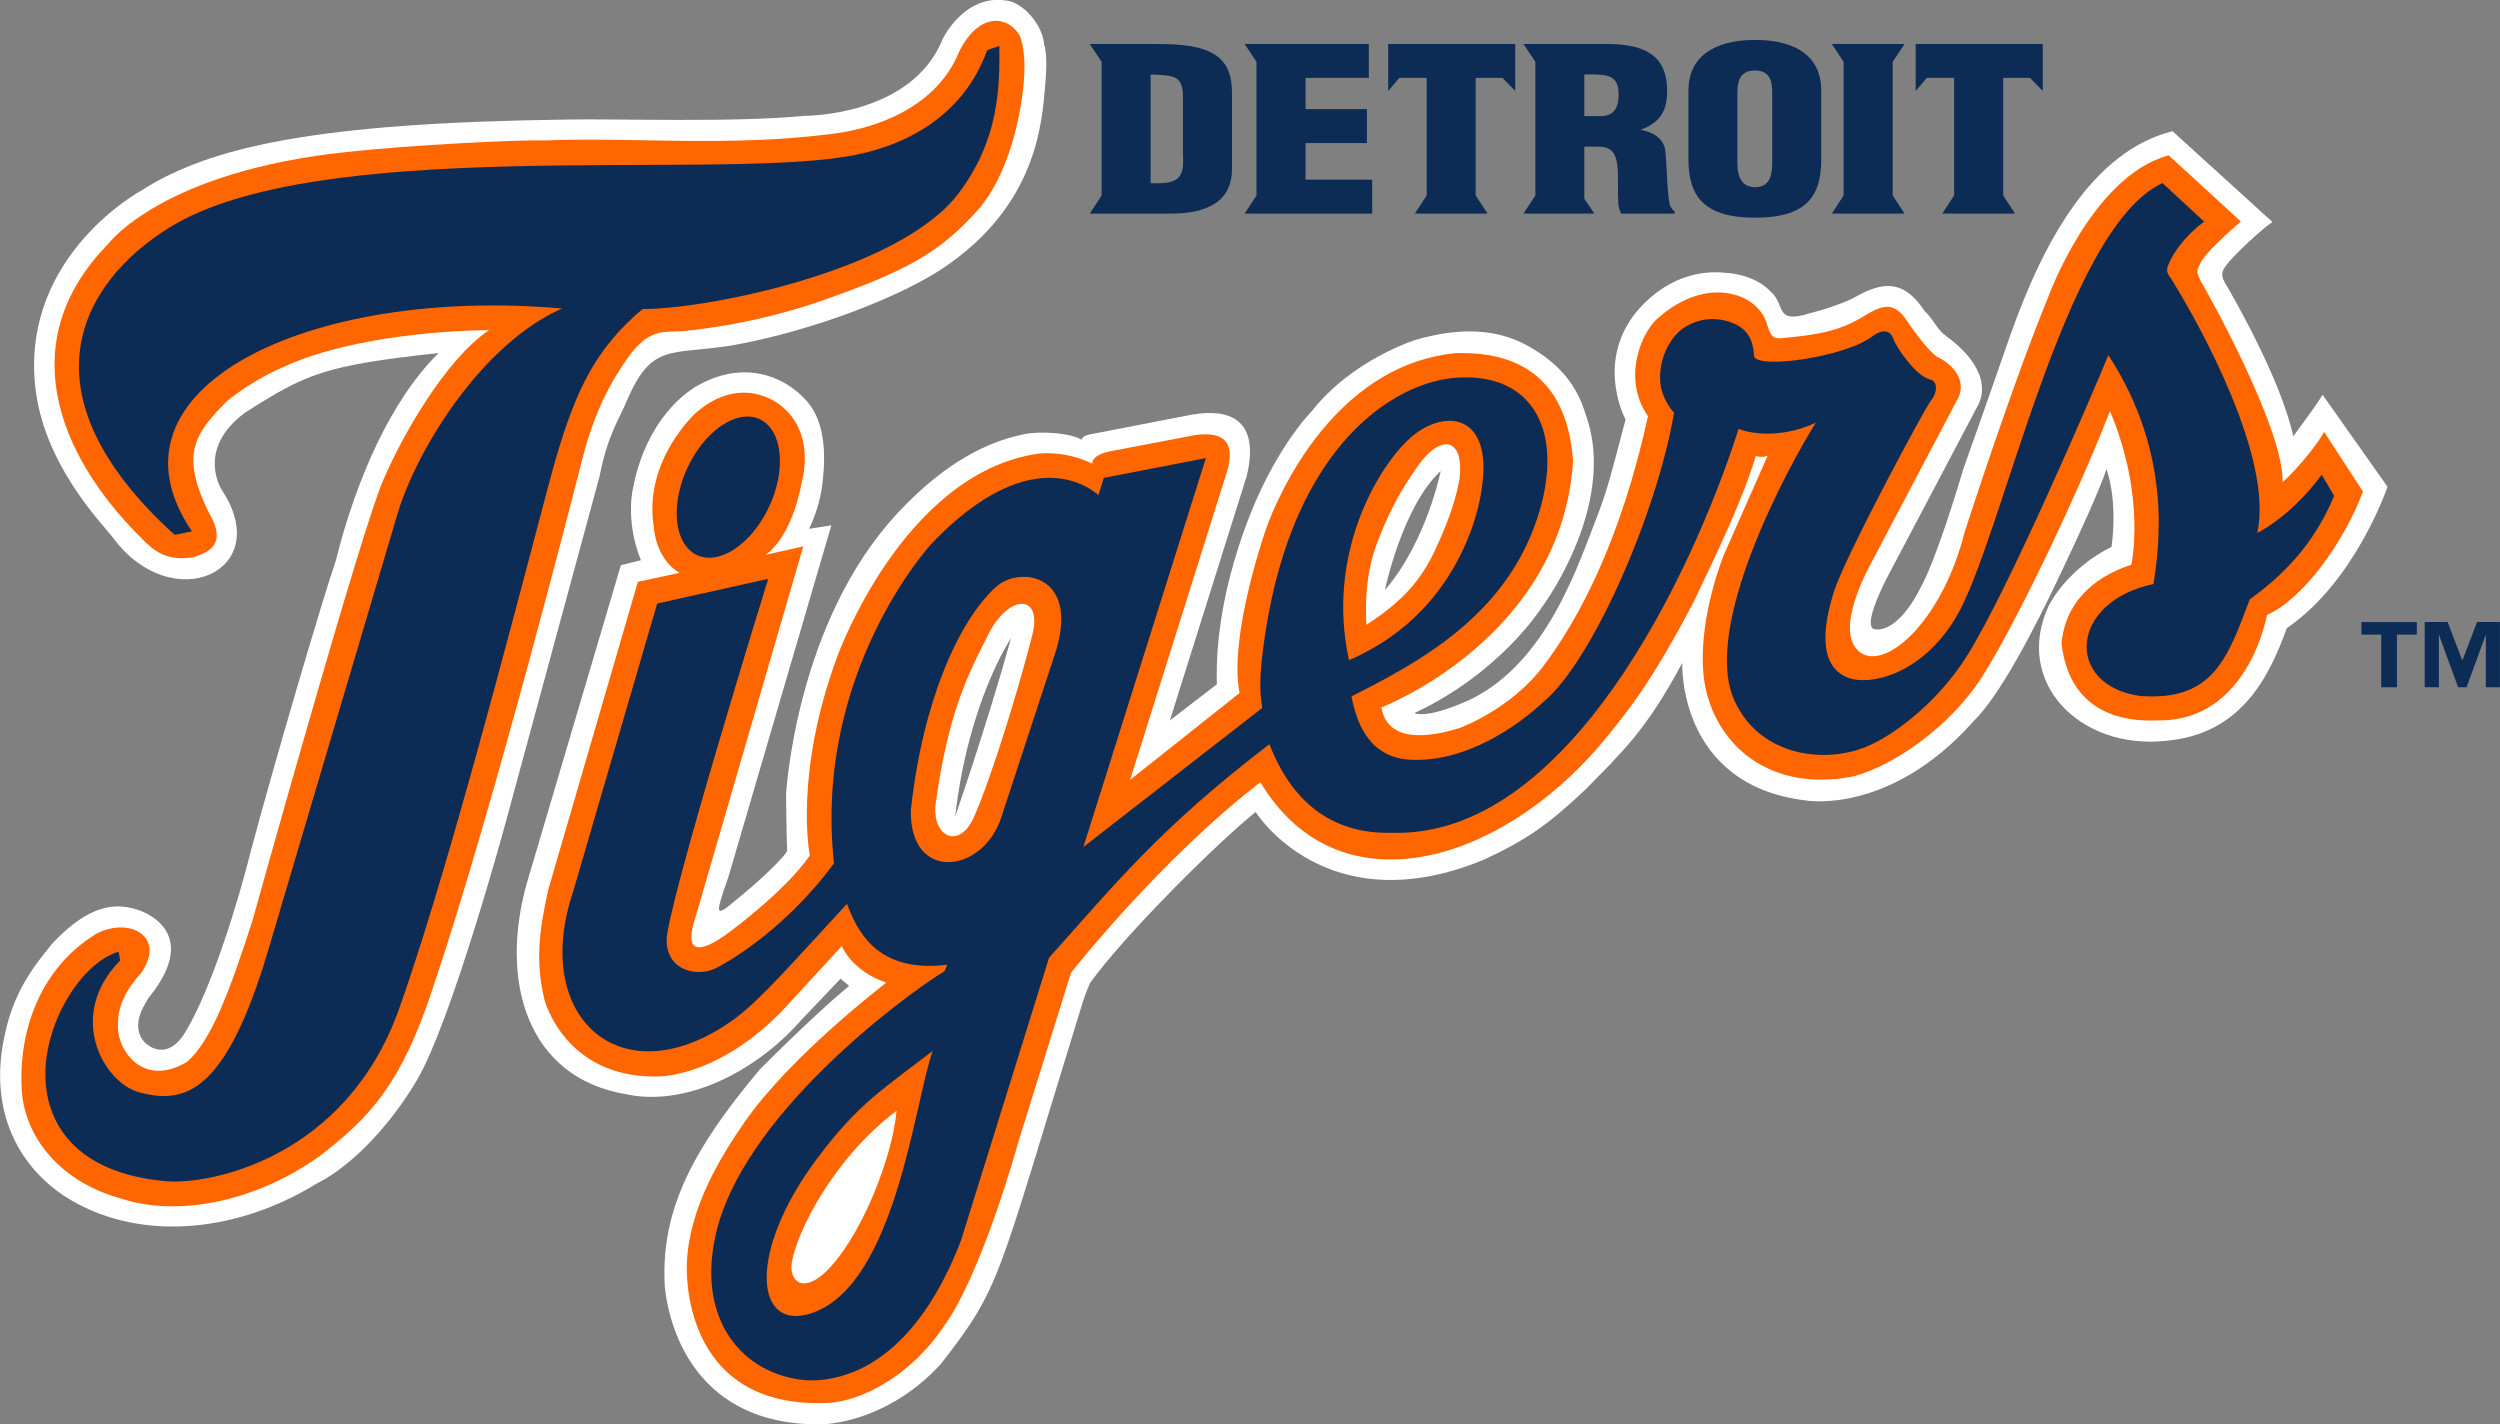 <?xml version="1.0" encoding="UTF-8"?><svg id="uuid-9f9af57a-14a4-43a5-86ca-61004badab12" xmlns="http://www.w3.org/2000/svg" viewBox="0 0 400 227.92"><rect x="0" y="0" width="400" height="227.92" fill="#808080" stroke="none"/><defs><style>.uuid-d004ecff-176c-4c89-9c95-89393cc71220{fill:#fff;}.uuid-06ade0bb-fa31-4b5b-a672-16e48c57c3c8{fill:#f60;}.uuid-03ad047f-258e-421c-8aff-1c39650fc756{fill:#0c2c56;}</style></defs><path class="uuid-d004ecff-176c-4c89-9c95-89393cc71220" d="m371.63,63.15c-.75,1.22-1.69,2.56-4.7,6.67-2.06-9.45-10.25-23.38-10.25-23.38-.65-1.28-1.81-2.33-.58-3.86,1.31-1.87,6.19-6.25,7.49-7.06l-15.99-14.53c-12.72,3.2-20.57,17.46-25.91,32.52-4.13,11.86-5.49,15.74-7.54,21.47-4.31,14.57-6.66,18.67-6.66,18.67-3.25,6.64-6.52,7.51-7.86,6.92-1.06-1,.87-5.29,2.09-7.75l14.83-28.11c1.86-3.86-1.06-7.94-4.99-10.8-1.8-1.27-2.07-2.73-3.63-4.15-2.9-4.38-5.9-5.11-10.7-2.45-2.59,1.54-7.53,2.77-7.53,2.77-5.8,1.9-4-1.3-6.29-3.32-2.64-2.91-7.07-3.09-7.07-3.09-10.16-1.15-15.51,7.59-15.51,7.59-5.12,7.78-.74,15.86-.74,15.86-2.23,8.58-3.04,11.58-4.4,15.12-3.17,8.06-8.05,23.65-20.46,29.7-7.2,3.25-8.92,2.15-8.92,2.15,13.7-6.4,20.28-16.77,20.28-16.77,3.49-4.78,11.53-18.74,7.15-30.91-1.36-4.5-3.89-8.03-9.17-11.01-6.11-3.46-12.74-2.52-17.92-1.07,0,0-10.17,3.08-16.77,11.46,0,0-3.83,3.79-7.74,11.75,0,0-7.95,15.43-7.44,31.95l-7.52,5.78,12.3-39.11c2.17-9.13-2.82-10.79-8.6-9.85l-14.64,2.84c-1.59.35-2.98.35-3.19,1.21-1.67-1.07-6.48-1.44-9.2-.89-7.39,1.49-13.99,5.96-20.18,12.57-16.43,17.56-17.9,45.1-17.9,45.1,0,0,.06,6.28.17,8.94-.13.75-3.83,4.34-7.17,7.08-4.37,3.67-4.63,4.04-2.19-2.97l16.44-56.14-3.57.56c1.88-3.83,2.16-7.44,2.16-7.44.61-5.16.06-8.83-1.45-11.5-1.94-3.44-9.36-9.51-19.1-3.65-5.53,3.61-8.66,10.16-9.72,15.82,0,0-1.43,5.25,1.21,11.79l-3.21.8-14.92,50.45c-4.68,16.05-.09,31.52,15.68,34.18,9.37,2.06,20.6-3.34,28.05-11.8l6.34-6.67,1.37,1.15c-2.66,2.21-6.81,5.92-14.22,13.29-11.84,14.02-15.91,23.62-15.27,34.85.83,7.96,5.82,21.81,24.12,22.02,3.84.12,12.58-1.55,20.04-9.65,9.72-12.54,8.79-12.8,22.37-56.79.33-1.14.81-2.6,1.53-4.23,5.95-8.16,20.66-22.67,26.47-27.31,0,0,11.27,18.08,36.54,7.62,6.86-3.2,10.11-5.47,16.22-11.2,5.9-6.06,9.64-9.33,15.5-20.27,0,0-.8,19.54,19.76,22,0,0,13.36,2.41,26.78-12.6,4.27-4.19,9.58-14.35,14.05-23.8,3.13-6.6,5.96-12.78,7.3-16.61,1.89,5.7.79,12.44.79,12.44-4.71,2.33-8.31,6.13-10.01,9.35-5.76,12.25,4.91,23.17,18.73,21.68,11.76-1.04,16.36-9.76,19.32-18.02,11.04-7.54,16.12-22.63,16.12-22.63l-10.39-14.72Zm-218.81,67.51c2.13-18.56,8.96-28.58,8.96-28.58-4.05,14.5-8.96,28.58-8.96,28.58Zm77.69-55.29s-2.26,11.34-8.93,19.04c0,0,2.81-13.44,8.93-19.04Z"/><path class="uuid-03ad047f-258e-421c-8aff-1c39650fc756" d="m400,109.96h-2.27v-8.42l-3.08,8.42h-1.35l-3.08-8.42v8.42h-2.27v-10.44h3.67l2.35,6.17,2.36-6.17h3.66v10.44Zm-13.31-8.42h-3.18v8.42h-2.51v-8.42h-3.17v-2.01h8.86v2.01Z"/><path class="uuid-03ad047f-258e-421c-8aff-1c39650fc756" d="m174.36,34.18l1.9-2.91V9.89l-1.9-2.85h10.42c2.85,0,6.29.07,8.82,1.27,3.03,1.45,3.52,4.09,3.52,6.69v12.05c-.03,2.71-1.06,4.7-3.33,5.86-2.05,1.09-4.55,1.27-6.95,1.27h-12.47Zm9.74-4.88c5.26.29,5.31-1.44,5.17-5.06v-8.87c-.04-3.18-1.34-3.36-5.17-3.44v17.37Z"/><path class="uuid-03ad047f-258e-421c-8aff-1c39650fc756" d="m199.14,34.18l1.9-2.91V9.89l-1.9-2.85h19.87v5.42h-10.12v5h9.82v5.43h-9.82v5.86h10.66v5.43h-20.41Z"/><path class="uuid-03ad047f-258e-421c-8aff-1c39650fc756" d="m253.49,30.56v1.24l1.62,2.38h-11.36l1.91-2.91V9.89l-1.91-2.85h13.37c6.42,0,9.62,2.1,9.62,7.49,0,2.9-.84,4.96-4.14,6.19v.07c2.18.4,3.74,1.63,3.87,3.51.23,2.17.27,6.84.72,8.58.19.36.4.69.76.94v.36h-8.57c-.23-.5-.4-1.01-.45-1.56-.13-2.38.05-4.63-.17-6.29-.23-1.67-.84-2.75-2.67-2.86h-2.6v7.1Zm0-11.98h2.68c2.27,0,2.81-1.7,2.81-3.37,0-3.22-1.64-3.37-5.49-3.29v6.66Z"/><path class="uuid-03ad047f-258e-421c-8aff-1c39650fc756" d="m291.4,25.53c0,6.11-2.63,9.3-10.56,9.3s-10.69-3.18-10.69-9.3v-11.04c0-5.21,3.83-8.1,10.69-8.1s10.56,2.9,10.56,8.1v11.04Zm-7.84-10.6c0-1.66-.19-3.65-2.77-3.65s-2.81,1.99-2.81,3.65v11.15c0,1.56.32,3.87,2.85,3.87s2.72-2.31,2.72-3.87v-11.15Z"/><path class="uuid-03ad047f-258e-421c-8aff-1c39650fc756" d="m306.5,7.04h20.34v7.51l-2.05-2.09h-4.28v18.81l1.89,2.91h-11.64l1.9-2.91V12.46h-4.37l-1.78,2.09v-7.51Z"/><path class="uuid-03ad047f-258e-421c-8aff-1c39650fc756" d="m222.1,7.04h20.34v7.51l-2.05-2.09h-4.28v18.81l1.9,2.91h-11.64l1.9-2.91V12.46h-4.37l-1.79,2.09v-7.51Z"/><path class="uuid-03ad047f-258e-421c-8aff-1c39650fc756" d="m293.09,34.18l1.89-2.91V9.89l-1.89-2.85h11.64l-1.9,2.85v21.38l1.9,2.91h-11.64Z"/><path class="uuid-d004ecff-176c-4c89-9c95-89393cc71220" d="m70.15,56.52c-7.57,7.45-13.16,20.12-16.4,33.12-2.26,6.61-9.69,31.84-13.55,46.28-2.06,8.26-6.45,22.69-10.73,29.51-2.07,3.21-4.44,2.91-6.02,1.61-1.9-1.56-1.45-4.1-.63-5.69.77-1.49,1.06-1.83,1.06-1.83,8.82-10.94-1.91-13.97-1.91-13.97-4.47-1.49-8.65.16-13.63,5.44-3.01,3.71-6.11,7.65-7.56,14.5-2.71,12.11,2.13,20.9,9.37,25.78,11.26,7.38,27.06,6.41,40.66-1.98,0,0,8.04-3.56,15.71-16.14,5.62-9.21,14.44-41.74,14.44-41.74l14.96-55.16c1.39-7.03,3.21-9.19,4.48-12.39,3.97-8.97,6.77-7.04,16.67-8.58,13.96-2.52,27.42-8.15,33.58-12.22,15.37-10.16,16.04-23.55,16.58-29.36.48-5.18-.16-6.51-.16-6.51-.24-3.35-3.52-6.88-6.12-7.11-6.65-1.03-10.09,6.09-10.09,6.09-4.96,12.53-22.24,12.37-22.24,12.37-11.19,1.1-30.11.43-37.87.59-40.27.51-57.2,4.38-68.08,11.32,0,0-19.12,10.25-17.06,31.15,1.25,12.73,10.87,22.29,12.53,24.52,9.46,12.68,25.86,5.28,17.43-7.59,0,0-4.44-6.53,3.68-12.54,9.74-6.18,12.54-7.51,30.9-9.5Z"/><path class="uuid-06ade0bb-fa31-4b5b-a672-16e48c57c3c8" d="m15.25,149.49c5.35-2.94,11.48.33,7.3,6.23-2.46,2.7-3.67,5.35-3.66,7.9-.42,4.26,3.92,10.52,10.98,6.31,3.93-3.25,6.99-11.71,10.52-22.61,0,0,17.58-63.21,21-70.67,2.92-6.79,9.79-19.06,16.87-23.84-13.02.18-25.74,2.45-33.15,6.02,0,0-4.38,1.76-8.82,5.38-5.29,5.38-7.79,8.61-2.15,19.21,1.76,4.06-1.2,5.08-3.17,5.73-4.2.69-6.23-.9-8.26-2.96-13.9-13.74-20.43-31.92-5.34-47.22,0,0,8.62-11.63,38.49-14.69,9.97-1.08,26.96-1.94,31.45-1.81,14.15-.57,28.93,1.09,45.62-1.03,6.34-.7,16.73-3.83,20.5-13.1,3.03-6.2,7.57-6.05,9.67-2.75,0,0,1.8,3.25.04,12.28,0,0-1.54,9.94-6.67,15.71-6.06,6.82-11.4,9.75-24.73,14.45-11.92,4.2-22.67,4.96-22.67,4.96-2.79.21-5.25-.59-8.73,4.41-2.28,3.29-5.38,8.16-7.71,18.18,0,0-13.67,53.78-23.32,82.35-5.14,15.76-10.29,20.92-17.94,26.87-9.98,7.28-22.57,10.01-31.82,7.02-9.69-2.6-15.25-9.5-16.02-16.73-.8-10.26,3.08-20.25,11.71-25.58Z"/><path class="uuid-06ade0bb-fa31-4b5b-a672-16e48c57c3c8" d="m371.84,69.13c-.83,1.63-4.16,5.84-6.61,8.01.11-8.91-12.47-31.04-12.47-31.04-1.75-2.85-1.15-2.92-.71-3.95.45-1.08,2.51-3.23,6.48-6.72l-11.54-10.58c-12.36,3.33-19.36,22.89-19.36,22.89-5.67,13.76-13.26,37.3-13.26,37.3-3.47,13.8-12,21.78-16.32,19.61-3.61-2.13-1.93-7.96.7-13.35,0,0,13.29-25.19,14.27-27.08,1.95-3.11-.44-5.91-3.21-7.21-1.17-.9-3.23-3.44-4.86-5.93-2.1-2.98-3.97-2.17-6.82-.44-3.78,2.3-7.08,2.93-13.31,3.49-1.3.04-1.57-.56-2.17-2.49-1.67-5-9.79-7.39-17.16-.91-2.63,1.91-6.16,9.64-1.81,15.86-4.35,19.84-11,32.3-16.6,39.8-5.4,7.23-13.64,10.12-13.64,10.12-2.76.84-11.29,3.24-12.42-3.32,0,0,28.85-11.03,30.67-39.39-.81-11.56-6.95-17.69-18.84-17.29-21.78,2.19-30.3,28.17-30.3,28.17,0,0-6.01,17.07-4.22,26.2l-17.51,13.9,15.5-49.32c1.31-4.49-.25-6.5-5.07-5.85l-13.21,2.52c-3.62.63-3.26,2.06-3.26,2.06-4.58-2.24-8.76-1.59-8.76-1.59-21.54,3.2-32.03,32.38-32.03,32.38-7.04,18.97-4.42,31.9-4.42,31.9-4.13,5.99-13.59,12.79-13.59,12.79-5.47,3.79-6.14,1.4-4.73-2.81l17.27-59.43-6.07,1.35s4.12-2.23,5.9-11.95c0,0,2.22-7.68-3.56-12.05,0,0-6.06-5.14-13.43,1.26,0,0-8.51,7.62-6.74,18.36,0,0,.23,5.01,4.12,7.26l-6.68,1.43-14.36,49.34c-1.48,6.69-2.04,11.56-.57,17.57,0,0,3.19,12.39,17.87,12.24,0,0,10.71.47,22.08-12.61l7.6-8.24s1.62,4,7.14,5.83c0,0-15.31,11.64-22.72,22.36-3.89,5.62-8.89,13.82-9.2,22.61h0s-1.46,23.41,22.67,22.27c4.67-.22,12.85-3.79,18.61-12.49,0,0,5.26-6.42,11.98-29.98l8.2-26.34s14.21-18.11,30.3-30.49c12.35,20.58,37.82,13.25,54.23-5.8,4.84-5.81,8.32-10.21,15.04-22.94,3.88-8.13,7.94-16.59,9.99-23.46,0,0,.95.33,1.9-.03l-7.01,15.87s-3.87,9.41-3.32,18.29c.65,10.72,9.54,20,24.05,17.13,6.38-1.68,15.31-7.81,20.44-15.69,4.95-7.64,14.73-27.71,20.62-42.75,5.84,13.91,3.41,24.58,3.41,24.58-6.69,2.19-10.62,6.58-11.16,12.52.59,6,4.05,12.91,15.52,12.38,14.41.14,17.34-16.85,17.34-16.85,5.87-2.66,12.27-11.59,15.37-19.75l-6.21-9.55Zm-240.04,134.66c-3.45,3-5.38,1.2-5.15-1.53.7-4.93,6.57-16.79,16.8-24.54-.64,7.61-5.96,20.93-11.65,26.07Zm33.49-102.69c-1.69,6.93-6.48,23.06-9.62,30-2.34,4.65-6.27,2.85-6.03-2.02,2.16-16.06,5.73-21.99,8.7-27.99,3.26-6,8.19-5.93,6.95,0Zm56.26-17.19c1.36-3.16,2.97-6.02,5.11-9.08,3.93-5.73,7.71-4.7,6.84,1.88-.45,2.67-1.43,5.76-3.07,9.5-1.96,4.52-4.18,8.89-11.82,13.77-.35-8.08,1.12-11.85,2.93-16.07Z"/><path class="uuid-03ad047f-258e-421c-8aff-1c39650fc756" d="m347.44,44.7c4.74,7.59,16.34,28.76,13.73,40.56,4.37-2.3,8.1-6.3,10.31-9.3l1.98,3.37c-3.26,7.9-8.32,12.83-13.49,16.56-3.5,9.2-5.75,16.4-17.61,15.46-12-1.73-11.33-15.06,2.21-17.91.79-5.52,3.26-20.54-7.23-36.61-2.74,6.61-15.81,37.16-22.57,48.03-4.74,7.6-12.4,13.52-17.48,15.1-6.68,2.09-16.01.5-19.8-7.91-5.27-11.72,8.49-37.14,13.03-44.42-4.95,2.37-10.03,1.94-12.34.99-7.53,23.52-27.51,65.64-55.62,64.62-8.54.23-15.58-4.07-19.45-14.17-17.67,13.52-24.69,22.39-35.26,34.17l-14.08,45.21c-7.1,18.46-17.46,22.68-24.72,22.4h0c-10.3-.86-17.55-9.68-14.58-23.1,4.12-19.12,30.08-38.35,36.66-42.37l.43-1.02c-11.52,1.44-14.51-5.81-16.05-9.73-9.32,10.06-13.49,14.95-17.8,18.26-17.96,13.18-32.87.16-26.02-20.19l13.46-46.13,17.76-3.95s-16.36,52.87-16.25,57.9c.11,5.13,5.45,5.86,8.17,4.23,0,0,9.96-4.93,18.61-16.61-3.34-30.49,15.46-50.99,15.46-50.99,12.39-13.11,21.88-12.04,26.85-7.95v.02s.86-2.76.86-2.76l16.33-3.16-19.6,62.22,28.61-22.25c-.41-2.87-.54-5.01.47-11.78,4.58-30.36,20.74-40.51,30.9-41.08,12.21-.69,17.13,8.99,12.62,22.59-5.23,15.74-19.14,23.07-29.7,28.42.78,4.15,2.79,9.81,9.44,10.14,11.34.57,21.17-9.18,21.17-9.18,7.78-6.29,18.25-30.16,21-46.36-.58-.59-1.23-1.51-1.78-2.97-.94-2.47-.49-6.24,1.76-9.12,1.76-2.23,5.48-3.85,9.47-2.22,3.03,1.24,3.22,3.72,3.35,5.21.19,2.25,14.59.24,18.93-3.11,1.24-.96,2.72-1.25,3.31.3.73,1.91,3.82,6.13,5.91,6.6,1.29.29,1.19,2.11.19,3.32-1,1.21-13.67,24.85-15.48,30.4-1.72,5.28-2.82,12.12,2.22,14.02,3.41,1.28,11.62-.41,17.17-9.58,7.38-12.2,17.2-62.23,33.1-69.58l6.67,6.17c-2.22,1.62-4.2,3.88-5.29,5.92-.73,1.65-1.03,1.89.08,3.31Zm-230.74,43.65c4.56-2.42,8.18-9.04,8.09-14.79-.09-5.75-3.86-8.44-8.42-6.02-4.56,2.43-8.19,9.05-8.1,14.79.09,5.74,3.86,8.44,8.42,6.02Zm108.62-17.98c-4.92,4.6-13.19,18.39-9.48,35.25,19.09-8.19,21.2-27.21,21.2-27.21,2.05-12.62-6.32-13.17-11.72-8.04Zm-66.08,23.64c-5.9,5.48-11.62,18.22-13.51,35.66-.18,11.48,11.41,10.15,14.43,1.25l8.86-27c3.6-12.22-6.13-13.42-9.77-9.91Zm-28.37,91.17c-11.46,15.23-10.12,28.16-.85,24.87,13.33-4.72,16.28-33.74,19.22-41.91-8.13,6.25-11.9,8.45-18.36,17.04ZM159.9,7.34l-1.95.68c-4.05,11.22-14.06,15.69-22.77,17.07-22.89,3.63-84.45-3.3-108.07,11.31-14,8.66-24.33,26.33.83,49.18l2.77-.57c-15.45-22.7,18.41-39.23,59.21-35.65-12.84,5.66-23.23,22.54-26.31,32.82-2.26,7.55-18.53,62.57-20.72,69.94-6.81,22.93-13.37,24.55-20.53,22.68-5.82-1.52-11.84-12.29-3.12-21.14l-.28-1.39c-6.03,1.88-11.64,11.18-11.7,19.47-.05,8.16,5.01,15.98,19.27,17.25,7.13.63,28.81-3.74,37.29-27.48,9.27-25.94,22.89-80.7,25.25-88.6,3.1-10.43,6.18-17.1,13.76-23.48,8.99.18,40.89-5.73,50.57-18.53,6.55-8.69,6.55-17.22,6.5-23.55Z"/></svg>